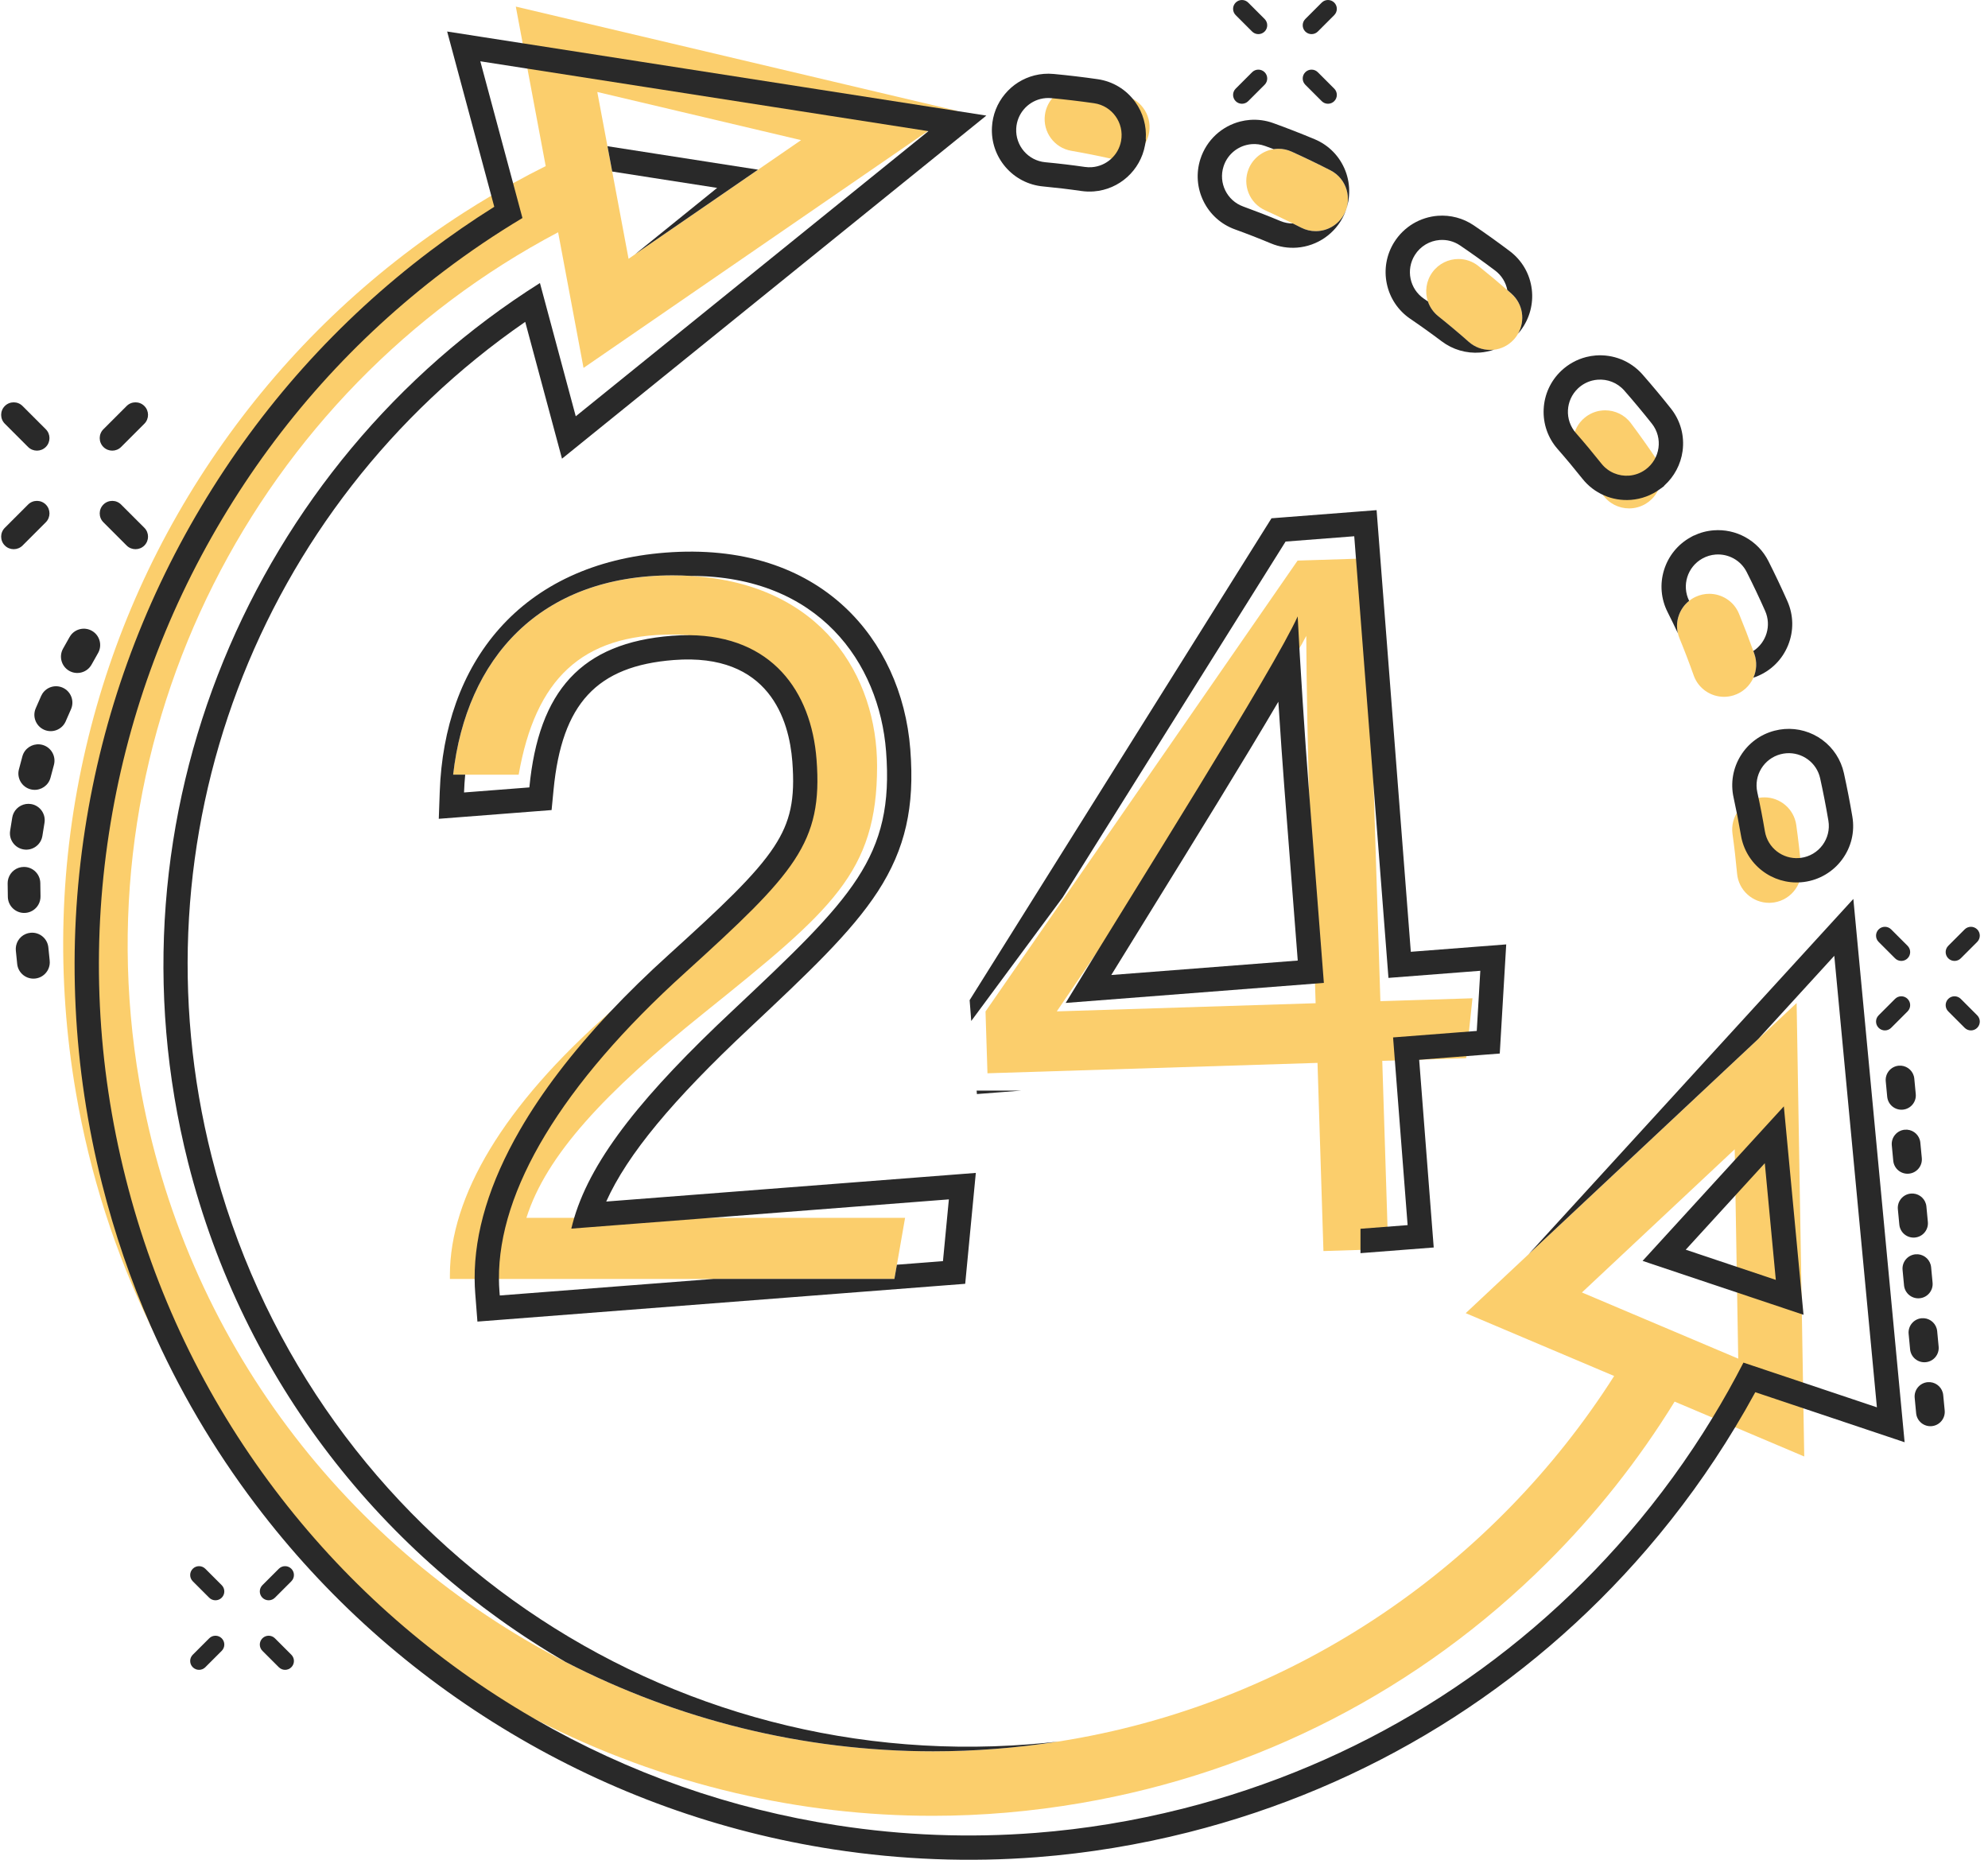 <?xml version="1.0" encoding="UTF-8"?> <svg xmlns="http://www.w3.org/2000/svg" width="217" height="203" viewBox="0 0 217 203" fill="none"><path d="M72.042 106.005C70.077 107.52 68.237 109.032 66.523 110.54C54.98 120.684 49.109 130.56 49.109 139.166V139.603H97.629L97.9 138.055L98.794 132.932H57.459C59.62 126.109 65.986 119.272 76.867 110.547C90.837 99.311 95.738 95.229 95.738 83.63C95.738 73.838 89.758 63.745 75.449 62.871C74.786 62.83 74.106 62.81 73.407 62.81C58.887 62.81 50.9 71.899 49.462 84.56H56.614C58.444 74.138 63.474 69.262 73.407 69.262C74.047 69.262 74.664 69.288 75.259 69.338C84.232 70.095 88.102 76.418 88.102 83.947C88.102 93.078 84.791 96.119 72.042 106.005Z" fill="#FBCE6C"></path><path d="M116.936 16.461C118.367 16.708 119.793 16.99 121.209 17.307C121.466 17.365 121.723 17.392 121.975 17.392C123.534 17.392 124.949 16.345 125.365 14.778V14.777C125.875 12.854 124.688 10.886 122.747 10.451C121.217 10.109 119.674 9.803 118.128 9.536C117.927 9.502 117.728 9.485 117.53 9.485C117.332 9.485 117.136 9.502 116.944 9.535C115.473 9.788 114.266 10.973 114.058 12.539C113.81 14.408 115.08 16.141 116.936 16.461Z" fill="#FBCE6C"></path><path d="M138.098 22.957C139.116 23.417 140.126 23.897 141.128 24.396C141.428 24.545 141.726 24.696 142.024 24.849C142.534 25.11 143.079 25.234 143.615 25.234C144.848 25.234 146.039 24.583 146.683 23.438C147.656 21.703 146.999 19.502 145.228 18.596C143.832 17.88 142.417 17.199 140.988 16.553C140.521 16.342 140.032 16.242 139.552 16.242C139.375 16.242 139.2 16.256 139.028 16.282C139.007 16.285 138.984 16.289 138.962 16.292C137.806 16.491 136.772 17.266 136.296 18.437C135.587 20.183 136.381 22.18 138.098 22.957Z" fill="#FBCE6C"></path><path d="M174.918 53.95C175.592 54.952 176.698 55.494 177.826 55.494C178.458 55.494 179.099 55.324 179.674 54.968L179.675 54.967C181.367 53.919 181.856 51.675 180.743 50.025C179.867 48.724 178.959 47.444 178.018 46.19C177.33 45.27 176.277 44.789 175.213 44.789C175.014 44.789 174.815 44.806 174.617 44.84C174.044 44.938 173.486 45.181 173 45.575C171.535 46.762 171.266 48.894 172.395 50.403C173.265 51.563 174.105 52.748 174.918 53.95Z" fill="#FBCE6C"></path><path d="M183.32 69.659C183.872 71.001 184.392 72.359 184.877 73.727C185.386 75.16 186.736 76.06 188.184 76.06C188.531 76.06 188.883 76.008 189.232 75.899C190.238 75.584 190.999 74.861 191.393 73.972C191.747 73.178 191.809 72.251 191.493 71.364C191.458 71.262 191.422 71.16 191.384 71.059C190.893 69.689 190.371 68.33 189.818 66.985C189.259 65.627 187.947 64.816 186.573 64.816C186.084 64.816 185.588 64.918 185.113 65.135L185.112 65.135C184.844 65.257 184.6 65.409 184.38 65.585C183.332 66.42 182.84 67.796 183.147 69.117C183.188 69.299 183.247 69.48 183.32 69.659Z" fill="#FBCE6C"></path><path d="M189.112 91.028C189.313 92.466 189.479 93.912 189.611 95.358C189.774 97.173 191.302 98.547 193.104 98.547C193.166 98.547 193.227 98.545 193.289 98.542C195.277 98.44 196.786 96.707 196.609 94.724C196.465 93.141 196.285 91.58 196.07 90.049C195.823 88.291 194.311 87.035 192.598 87.035C192.392 87.035 192.184 87.053 191.973 87.091L191.972 87.091C190.117 87.424 188.851 89.161 189.112 91.028Z" fill="#FBCE6C"></path><path d="M186.277 146.835L179.755 144.074L172.676 141.077L186.19 128.412L189.352 125.448L189.372 126.617L189.436 130.477V130.479L189.567 138.281L189.591 139.741L189.614 141.094L189.736 148.3L186.277 146.835ZM74.484 12.234L87.441 15.295L85.211 16.83L82.743 18.527L69.314 27.765L69.313 27.766L68.611 28.248L67.484 22.235L66.827 18.731L66.308 15.966L66.158 15.161L65.198 10.041L74.484 12.234ZM196.854 153.725L196.807 150.912L196.682 143.461L196.643 141.183V141.18L196.111 109.484L191.932 113.402L166.871 136.887L159.99 143.335L176.193 150.195C163.082 170.785 141.646 185.615 116.801 189.884C116.363 189.958 115.925 190.031 115.488 190.099C110.911 190.816 106.358 191.162 101.86 191.162C87.612 191.162 73.909 187.679 61.733 181.408C38.002 169.183 20.072 146.364 15.213 118.087C8.607 79.641 28.149 42.639 60.921 25.354L63.696 40.159L101.275 14.306L104.457 12.117L104.48 12.102L92.441 9.257L90.756 8.859L56.303 0.72L57.054 4.726L57.572 7.493L59.566 18.132C58.368 18.728 57.181 19.351 56.008 19.999C55.208 20.44 54.415 20.894 53.627 21.36C52.623 21.952 51.628 22.564 50.644 23.196C40.305 29.827 31.454 38.296 24.334 48.37C17.215 58.444 12.186 69.614 9.385 81.573C6.487 93.955 6.118 106.642 8.289 119.278C9.821 128.195 12.554 136.714 16.444 144.717C18.065 148.055 19.887 151.303 21.908 154.454C28.54 164.792 37.009 173.644 47.082 180.763C50.73 183.34 54.521 185.644 58.441 187.666C65.348 191.231 72.656 193.926 80.285 195.712C87.371 197.37 94.558 198.202 101.776 198.202C107.172 198.202 112.586 197.737 117.989 196.808C137.366 193.48 154.951 184.417 168.84 170.599C174.178 165.291 178.855 159.386 182.794 152.99L186.938 154.745L189.405 155.789L196.941 158.98L196.854 153.725Z" fill="#FBCE6C"></path><path d="M123.236 98.817C131.224 87.124 140.462 73.581 142.585 69.41C142.602 74.416 142.778 83.18 142.928 87.933L143.607 109.505L115.355 110.395C117.538 107.156 120.303 103.11 123.236 98.817ZM107.787 117.153L143.813 116.018L144.46 136.556L151.529 136.334L150.881 115.795L160.038 115.506L160.419 111.873L160.704 109.174L160.726 108.965L150.676 109.282L149.153 60.953L141.639 61.19L117.733 95.73L108.176 109.536L107.574 110.406L107.787 117.153Z" fill="#FBCE6C"></path><path d="M156.993 34.526C158.129 35.432 159.242 36.368 160.329 37.329C160.992 37.915 161.821 38.205 162.645 38.205C162.79 38.205 162.935 38.196 163.078 38.178C163.856 38.082 164.607 37.727 165.188 37.117L165.189 37.117C165.393 36.903 165.565 36.67 165.705 36.425C166.505 35.017 166.252 33.186 164.982 32.065C164.832 31.932 164.682 31.8 164.531 31.668C163.499 30.769 162.449 29.891 161.379 29.037C160.733 28.52 159.963 28.271 159.198 28.271C158.123 28.271 157.058 28.764 156.367 29.7V29.701C155.66 30.659 155.51 31.861 155.864 32.913C156.07 33.529 156.452 34.092 156.993 34.526Z" fill="#FBCE6C"></path><path d="M89.13 82.904C88.55 75.416 84.221 69.421 75.259 69.331C74.643 69.325 74.004 69.347 73.344 69.398C63.441 70.165 58.802 75.415 57.783 85.948L50.652 86.501C50.676 85.843 50.717 85.194 50.778 84.553H49.463C50.9 71.892 58.888 62.803 73.408 62.803C74.106 62.803 74.787 62.823 75.449 62.864C89.397 62.888 95.972 72.365 96.719 81.998C97.614 93.562 93.043 98.01 79.983 110.294C70.384 119.292 64.661 126.307 62.679 132.925C62.56 133.321 62.454 133.716 62.362 134.109L77.657 132.925L103.574 130.916L102.929 137.658L97.9 138.048L97.629 139.596H77.912L54.553 141.406L54.519 140.971C54.484 140.516 54.465 140.059 54.462 139.596C54.399 129.997 61.24 118.399 74.821 106.137C86.768 95.296 89.835 92.008 89.13 82.904ZM73.039 104.17C70.679 106.302 68.506 108.424 66.523 110.533C62.434 114.885 59.16 119.175 56.748 123.35C53.436 129.082 51.779 134.539 51.809 139.596C51.812 140.126 51.834 140.654 51.874 141.176L51.908 141.611L52.113 144.256L54.758 144.051L103.134 140.303L105.357 140.131L105.569 137.91L106.214 131.169L106.515 128.027L103.369 128.271L66.171 131.153C68.484 126.013 73.389 120.111 81.797 112.229L81.799 112.227L81.801 112.226C88.249 106.161 92.908 101.779 95.808 97.323C97.329 94.985 98.342 92.641 98.905 90.157C99.469 87.676 99.613 85.018 99.364 81.793C98.887 75.632 96.341 70.113 92.195 66.252C89.866 64.083 87.078 62.471 83.91 61.46C80.539 60.386 76.747 60.002 72.641 60.32C68.798 60.618 65.291 61.492 62.218 62.919C59.221 64.31 56.626 66.227 54.506 68.618C52.468 70.916 50.878 73.64 49.778 76.715C48.724 79.665 48.125 82.926 48.001 86.406L47.895 89.375L50.857 89.146L57.988 88.593L60.209 88.421L60.424 86.204C61.334 76.797 65.136 72.695 73.549 72.043C83.996 71.233 86.138 78.629 86.485 83.109C86.806 87.254 86.287 89.689 84.501 92.415C82.463 95.526 78.64 99.088 73.039 104.17Z" fill="#292929"></path><path d="M138.789 56.573L138.079 57.706L106.304 108.43L105.84 109.172L105.909 110.043L106.016 111.444L116.003 97.946L140.327 59.114L147.822 58.534L148.259 64.177L148.503 67.315L151.557 106.741L161.583 105.964L161.196 112.53L158.529 112.737L152.061 113.238L152.511 119.045L153.649 133.726L148.503 134.124V136.786L153.852 136.372L156.498 136.167L156.292 133.521L155.171 119.045L154.91 115.68L158.16 115.426L161.401 115.175L163.707 114.997L163.843 112.688L164.231 106.12L164.411 103.085L161.378 103.319L153.997 103.891L150.467 58.329L150.262 55.684L147.617 55.889L140.122 56.469L138.789 56.573Z" fill="#292929"></path><path d="M109.28 119.214L111.463 119.045H106.605L106.634 119.419L109.28 119.214Z" fill="#292929"></path><path d="M121.302 106.425C122.602 104.313 124.016 102.026 125.475 99.665C130.413 91.675 135.769 83.006 139.538 76.597C139.764 80.1 140.008 83.574 140.193 85.976L141.656 104.848L121.302 106.425ZM116.324 109.473L144.506 107.288L142.839 85.772C142.47 81.03 141.894 72.283 141.648 67.283C139.009 73.112 123.888 97.053 116.324 109.473Z" fill="#292929"></path><path d="M110.926 14.021C111.012 12.444 112.124 11.169 113.57 10.803C113.76 10.756 113.953 10.724 114.152 10.708C114.349 10.693 114.548 10.694 114.752 10.713C116.314 10.859 117.875 11.045 119.429 11.268C121.397 11.552 122.731 13.422 122.371 15.379L122.373 15.38C122.079 16.974 120.749 18.128 119.195 18.248C118.943 18.268 118.685 18.26 118.425 18.223C116.988 18.015 115.544 17.844 114.099 17.709C112.223 17.534 110.823 15.903 110.926 14.021ZM113.853 20.35C115.258 20.482 116.668 20.65 118.045 20.849C118.496 20.913 118.95 20.928 119.4 20.893C122.181 20.678 124.476 18.608 124.982 15.86L125.089 15.278L125.066 15.192C125.168 13.761 124.767 12.316 123.924 11.143C122.939 9.771 121.476 8.883 119.806 8.642C118.206 8.412 116.588 8.22 114.998 8.072C114.648 8.039 114.294 8.036 113.947 8.063C113.602 8.09 113.257 8.146 112.921 8.231C111.657 8.551 110.543 9.251 109.703 10.256C108.843 11.284 108.35 12.536 108.277 13.877C108.19 15.474 108.716 17.022 109.759 18.235C110.804 19.45 112.257 20.201 113.853 20.35Z" fill="#292929"></path><path d="M133.554 18.174C133.937 16.969 134.907 16.117 136.046 15.83C136.236 15.782 136.431 15.75 136.629 15.734C137.108 15.697 137.604 15.759 138.085 15.933C138.401 16.047 138.715 16.163 139.028 16.279C139.2 16.254 139.375 16.24 139.552 16.24C140.032 16.24 140.521 16.34 140.988 16.551C142.417 17.197 143.832 17.878 145.228 18.593C146.999 19.5 147.656 21.701 146.683 23.435C146.039 24.58 144.848 25.232 143.615 25.232C143.079 25.232 142.534 25.107 142.024 24.846C141.726 24.694 141.428 24.543 141.128 24.394C140.671 24.397 140.205 24.31 139.759 24.124C138.419 23.563 137.062 23.035 135.699 22.54C133.927 21.899 132.981 19.969 133.554 18.174ZM134.796 25.036C136.119 25.514 137.445 26.031 138.736 26.571C139.633 26.946 140.617 27.104 141.581 27.029C143.803 26.857 145.764 25.494 146.701 23.473C147.404 21.959 147.46 20.199 146.856 18.643C146.244 17.07 145.05 15.844 143.493 15.194C142.01 14.574 140.495 13.983 138.988 13.438C138.16 13.139 137.297 13.021 136.425 13.089C136.079 13.116 135.732 13.173 135.395 13.258C134.399 13.51 133.473 14.011 132.717 14.709C131.935 15.431 131.35 16.351 131.026 17.369C130.54 18.892 130.66 20.523 131.366 21.959C132.071 23.398 133.291 24.491 134.796 25.036Z" fill="#292929"></path><path d="M153.94 34.8C155.099 35.588 156.254 36.415 157.374 37.26C158.574 38.164 160.059 38.598 161.555 38.482C162.077 38.441 162.589 38.334 163.077 38.166C162.934 38.184 162.789 38.193 162.644 38.193C161.82 38.193 160.992 37.903 160.328 37.317C159.242 36.356 158.128 35.42 156.993 34.514C156.451 34.08 156.07 33.516 155.863 32.901C155.72 32.802 155.575 32.704 155.43 32.606C153.872 31.546 153.435 29.442 154.433 27.843V27.842C155.049 26.856 156.072 26.282 157.146 26.199C157.909 26.14 158.695 26.329 159.378 26.794C160.676 27.675 161.954 28.59 163.205 29.534C163.923 30.076 164.372 30.84 164.531 31.656C164.681 31.788 164.832 31.92 164.981 32.052C166.251 33.174 166.505 35.005 165.705 36.412C165.756 36.354 165.806 36.295 165.855 36.235L165.987 36.074L166.003 36.047C166.957 34.781 167.393 33.172 167.204 31.593C167.002 29.916 166.15 28.433 164.803 27.416C163.525 26.452 162.202 25.504 160.87 24.6C159.72 23.818 158.326 23.447 156.941 23.554C155.999 23.627 155.075 23.92 154.263 24.401C153.424 24.9 152.703 25.604 152.184 26.436L152.174 26.452L152.172 26.454C151.332 27.808 151.05 29.411 151.377 30.97C151.705 32.539 152.615 33.899 153.94 34.8Z" fill="#292929"></path><path d="M172.242 42.4C172.696 41.97 173.234 41.685 173.797 41.542C173.992 41.493 174.19 41.461 174.389 41.446C175.45 41.363 176.536 41.761 177.295 42.625C178.328 43.803 179.333 45.009 180.308 46.239C181.543 47.797 181.229 50.073 179.624 51.248L179.623 51.249C179.076 51.649 178.451 51.868 177.821 51.917C176.696 52.004 175.552 51.548 174.802 50.602C173.899 49.466 172.969 48.35 172.013 47.26C170.77 45.843 170.875 43.696 172.242 42.4ZM172.724 52.251C173.995 53.856 175.977 54.721 178.026 54.562C179.168 54.474 180.262 54.068 181.189 53.39L181.622 53.074L181.664 53.005C182.747 52.031 183.465 50.687 183.662 49.235C183.887 47.562 183.434 45.912 182.386 44.59C181.384 43.326 180.341 42.076 179.289 40.876C178.648 40.145 177.832 39.57 176.931 39.213C176.065 38.871 175.115 38.728 174.184 38.8C173.836 38.827 173.486 38.885 173.148 38.97C172.129 39.228 171.186 39.748 170.419 40.474C169.256 41.575 168.575 43.061 168.499 44.659C168.422 46.26 168.962 47.805 170.019 49.009C170.938 50.056 171.846 51.147 172.724 52.251Z" fill="#292929"></path><path d="M181.639 62.213C181.164 63.744 181.302 65.376 182.024 66.806C182.41 67.571 182.784 68.343 183.145 69.115C182.839 67.795 183.33 66.418 184.378 65.583C183.549 63.906 184.189 61.87 185.829 60.962H185.83C186.286 60.709 186.773 60.569 187.26 60.531C188.632 60.424 190.003 61.132 190.663 62.443C191.367 63.837 192.038 65.251 192.671 66.678C193.388 68.287 192.802 70.135 191.383 71.057C191.42 71.158 191.456 71.26 191.492 71.362C191.807 72.249 191.746 73.176 191.391 73.97C191.513 73.93 191.634 73.886 191.753 73.839C193.324 73.21 194.539 72.001 195.176 70.434C195.813 68.865 195.785 67.149 195.095 65.6C194.446 64.139 193.751 62.674 193.031 61.247C192.469 60.134 191.596 59.229 190.504 58.63C189.448 58.05 188.255 57.793 187.056 57.886C186.296 57.944 185.568 58.139 184.884 58.466L184.838 58.478L184.544 58.641C183.144 59.416 182.113 60.685 181.639 62.213Z" fill="#292929"></path><path d="M198.679 84.957C199.012 86.467 199.313 88.01 199.578 89.577C199.909 91.541 198.537 93.385 196.564 93.64C196.502 93.648 196.44 93.655 196.38 93.659C194.583 93.799 192.953 92.547 192.649 90.749C192.407 89.318 192.13 87.89 191.818 86.471C191.414 84.63 192.542 82.8 194.365 82.325L194.368 82.325C194.574 82.271 194.781 82.237 194.986 82.221C196.693 82.089 198.298 83.224 198.679 84.957ZM194.781 79.576C194.418 79.604 194.055 79.665 193.703 79.757L193.701 79.757L193.697 79.758C192.149 80.161 190.834 81.133 189.996 82.496C189.156 83.861 188.884 85.475 189.226 87.04C189.526 88.402 189.798 89.799 190.035 91.192C190.291 92.716 191.105 94.077 192.328 95.026C193.542 95.969 195.053 96.423 196.585 96.304C196.691 96.296 196.799 96.285 196.905 96.271C197.751 96.162 198.549 95.885 199.277 95.449C199.979 95.03 200.583 94.483 201.07 93.824C202.076 92.466 202.475 90.801 202.194 89.136C201.926 87.553 201.615 85.956 201.271 84.387C200.948 82.925 200.106 81.632 198.896 80.748C197.706 79.879 196.244 79.463 194.781 79.576Z" fill="#292929"></path><path d="M202.864 104.08L202.302 98.122L198.264 102.539L166.87 136.886L191.931 113.4L200.222 104.329L204.873 153.614L196.806 150.91L190.306 148.733C189.255 150.779 188.133 152.782 186.937 154.743C184.231 159.19 181.162 163.411 177.754 167.369C164.972 182.217 148.141 192.612 129.08 197.428C123.763 198.771 118.402 199.653 113.022 200.068C105.825 200.626 98.597 200.353 91.403 199.245C79.757 197.454 68.675 193.561 58.44 187.665C58.007 187.417 57.575 187.164 57.145 186.907C46.552 180.587 37.424 172.417 30.013 162.621C22.341 152.479 16.858 141.035 13.718 128.603C10.576 116.171 9.965 103.495 11.898 90.926C13.767 78.786 17.918 67.26 24.238 56.667C30.558 46.074 38.729 36.946 48.524 29.536C51.266 27.463 54.102 25.547 57.028 23.797L56.007 19.998L52.429 6.69L57.572 7.492L87.409 12.143L89.12 12.41L101.274 14.305L101.343 14.316L62.847 45.44L58.937 30.893C27.598 50.658 10.974 89.06 20.529 126.881C26.569 150.784 41.92 169.924 61.733 181.407C73.908 187.678 87.612 191.161 101.859 191.161C106.357 191.161 110.911 190.814 115.488 190.098C114.444 190.218 113.399 190.318 112.357 190.4C70.847 193.617 33.309 166.629 23.102 126.232C14.326 91.498 28.047 55.356 57.33 35.132L60.286 46.129L61.345 50.067L64.515 47.503L103.01 16.379L107.664 12.617L104.456 12.116L101.752 11.695L89.528 9.789L87.818 9.522L57.053 4.725L52.838 4.069L48.809 3.44L49.867 7.378L53.626 21.358L53.952 22.571C51.553 24.076 49.195 25.702 46.923 27.42C36.854 35.037 28.455 44.42 21.96 55.308C15.464 66.196 11.197 78.043 9.276 90.522C7.288 103.445 7.917 116.476 11.146 129.252C12.495 134.591 14.264 139.754 16.443 144.715C19.477 151.627 23.306 158.152 27.898 164.222C35.516 174.292 44.899 182.69 55.786 189.186C66.674 195.681 78.522 199.949 91 201.869C98.363 203.001 105.841 203.286 113.227 202.714C118.741 202.286 124.294 201.373 129.731 199.999C149.324 195.049 166.625 184.364 179.765 169.1C183.345 164.942 186.573 160.483 189.404 155.788C190.165 154.53 190.896 153.256 191.599 151.964L196.853 153.724L204.032 156.129L207.898 157.425L207.515 153.364L202.864 104.08Z" fill="#292929"></path><path d="M184.007 136.41L192.637 126.967L193.417 135.242L193.839 139.703L187.43 137.557L184.007 136.41ZM196.863 143.514L196.059 134.993L194.716 120.761L191.792 123.959L179.297 137.63L186.587 140.073L193.302 142.32L196.863 143.514Z" fill="#292929"></path><path d="M82.743 18.521L71.447 16.76L66.309 15.959L66.827 18.724L71.038 19.381L78.28 20.51L69.314 27.758L82.743 18.521Z" fill="#292929"></path><path d="M7.57 73.233C8.428 73.711 9.517 73.401 9.995 72.542C10.227 72.125 10.465 71.703 10.701 71.288C10.723 71.249 10.743 71.21 10.763 71.17C10.946 70.784 10.985 70.35 10.87 69.934C10.744 69.475 10.446 69.092 10.032 68.857C9.253 68.413 8.26 68.62 7.724 69.337C7.679 69.397 7.638 69.46 7.601 69.525C7.358 69.952 7.115 70.383 6.879 70.807C6.401 71.667 6.711 72.754 7.57 73.233Z" fill="#292929"></path><path d="M6.843 75.062C6.045 74.707 5.115 74.978 4.633 75.706C4.579 75.789 4.53 75.877 4.49 75.968C4.289 76.419 4.09 76.873 3.899 77.316C3.508 78.218 3.924 79.27 4.827 79.661C5.709 80.043 6.736 79.653 7.146 78.79C7.155 78.771 7.163 78.752 7.172 78.733C7.361 78.296 7.555 77.853 7.749 77.416C8.148 76.517 7.742 75.461 6.843 75.062Z" fill="#292929"></path><path d="M4.633 81.306C3.818 81.084 2.952 81.469 2.572 82.222C2.519 82.328 2.475 82.441 2.444 82.557C2.303 83.075 2.178 83.541 2.064 83.983C1.816 84.934 2.389 85.91 3.34 86.157C4.181 86.376 5.04 85.955 5.4 85.198C5.447 85.098 5.486 84.992 5.515 84.881C5.627 84.45 5.748 83.997 5.885 83.495C6.143 82.546 5.582 81.564 4.633 81.306Z" fill="#292929"></path><path d="M1.34 89.222C1.265 89.662 1.193 90.111 1.125 90.558L1.105 90.69C1.033 91.161 1.149 91.632 1.431 92.016C1.713 92.399 2.128 92.65 2.599 92.722C3.069 92.794 3.54 92.678 3.924 92.396C4.165 92.219 4.353 91.99 4.478 91.727C4.552 91.571 4.604 91.404 4.63 91.228L4.651 91.093C4.716 90.665 4.785 90.238 4.855 89.824C5.021 88.855 4.368 87.931 3.399 87.766C2.622 87.633 1.838 88.034 1.494 88.743C1.42 88.894 1.369 89.055 1.34 89.222Z" fill="#292929"></path><path d="M2.691 99.649C3.167 99.635 3.609 99.436 3.936 99.09C4.035 98.985 4.12 98.871 4.189 98.748C4.35 98.467 4.431 98.147 4.421 97.815C4.409 97.407 4.403 96.945 4.4 96.404C4.396 95.421 3.593 94.624 2.61 94.628C1.819 94.631 1.136 95.142 0.909 95.898C0.859 96.066 0.833 96.242 0.834 96.418C0.836 96.991 0.844 97.481 0.856 97.918C0.885 98.901 1.708 99.677 2.691 99.649Z" fill="#292929"></path><path d="M5.28 103.43C5.192 102.45 4.323 101.726 3.344 101.814C2.557 101.885 1.919 102.452 1.758 103.225C1.722 103.397 1.712 103.574 1.728 103.75C1.779 104.32 1.829 104.808 1.879 105.242C1.992 106.22 2.878 106.922 3.855 106.809C4.328 106.754 4.751 106.519 5.048 106.145C5.137 106.033 5.212 105.912 5.271 105.784C5.407 105.49 5.46 105.163 5.422 104.834C5.375 104.428 5.329 103.969 5.28 103.43Z" fill="#292929"></path><path d="M209.54 141.709C210.4 141.629 211.032 140.865 210.95 140.005L210.791 138.322C210.781 138.224 210.764 138.13 210.738 138.038C210.535 137.327 209.848 136.84 209.086 136.911C208.225 136.993 207.593 137.757 207.675 138.617L207.834 140.3C207.916 141.16 208.68 141.79 209.54 141.709Z" fill="#292929"></path><path d="M210.202 148.688C211.062 148.608 211.694 147.844 211.612 146.984L211.453 145.301C211.443 145.204 211.426 145.109 211.399 145.017C211.197 144.306 210.51 143.819 209.748 143.891C208.888 143.972 208.255 144.735 208.337 145.596L208.496 147.278C208.578 148.139 209.342 148.77 210.202 148.688Z" fill="#292929"></path><path d="M212.112 152.281C212.103 152.183 212.085 152.089 212.059 151.997C211.857 151.286 211.17 150.799 210.408 150.87C209.546 150.952 208.916 151.715 208.997 152.576L209.156 154.257C209.238 155.119 210.001 155.749 210.862 155.668C211.722 155.586 212.353 154.824 212.273 153.963L212.112 152.281Z" fill="#292929"></path><path d="M207.25 116.324C206.39 116.406 205.757 117.17 205.839 118.03L205.998 119.711C206.08 120.573 206.844 121.204 207.704 121.122C208.564 121.042 209.196 120.278 209.114 119.418L208.955 117.735C208.945 117.637 208.928 117.543 208.901 117.451C208.699 116.74 208.012 116.253 207.25 116.324Z" fill="#292929"></path><path d="M207.91 123.312C207.05 123.393 206.418 124.156 206.499 125.017L206.658 126.699C206.74 127.56 207.503 128.191 208.364 128.109C209.224 128.029 209.855 127.265 209.775 126.405L209.614 124.722C209.605 124.625 209.587 124.53 209.561 124.438C209.359 123.727 208.672 123.24 207.91 123.312Z" fill="#292929"></path><path d="M208.572 130.284C207.71 130.365 207.08 131.128 207.161 131.989L207.321 133.671C207.402 134.532 208.165 135.163 209.025 135.081C209.886 134.999 210.517 134.237 210.435 133.377L210.276 131.694C210.268 131.597 210.249 131.501 210.223 131.41C210.021 130.699 209.334 130.21 208.572 130.284Z" fill="#292929"></path><path d="M2.463 59.546L5 57.008C5.534 56.474 5.534 55.608 5 55.074C4.465 54.539 3.599 54.539 3.065 55.074L0.528 57.611C-0.007 58.145 -0.007 59.011 0.528 59.546C1.062 60.08 1.928 60.08 2.463 59.546Z" fill="#292929"></path><path d="M13.22 48.789L15.758 46.252C16.292 45.717 16.292 44.851 15.758 44.317C15.223 43.782 14.357 43.782 13.823 44.317L11.286 46.854C10.751 47.388 10.751 48.255 11.286 48.789C11.82 49.323 12.686 49.323 13.22 48.789Z" fill="#292929"></path><path d="M13.823 59.546C14.357 60.08 15.223 60.08 15.758 59.546C16.292 59.011 16.292 58.145 15.758 57.611L13.22 55.074C12.686 54.539 11.82 54.539 11.286 55.074C10.751 55.608 10.751 56.474 11.286 57.008L13.823 59.546Z" fill="#292929"></path><path d="M3.065 48.789C3.599 49.323 4.465 49.323 5 48.789C5.534 48.255 5.534 47.388 5 46.854L2.463 44.317C1.928 43.782 1.062 43.782 0.528 44.317C-0.007 44.851 -0.007 45.717 0.528 46.252L3.065 48.789Z" fill="#292929"></path><path d="M22.835 178.828L21.043 180.619C20.665 180.996 20.665 181.609 21.043 181.985C21.42 182.364 22.032 182.364 22.41 181.985L24.202 180.194C24.579 179.817 24.579 179.205 24.202 178.828C23.824 178.449 23.212 178.449 22.835 178.828Z" fill="#292929"></path><path d="M30.435 171.235L28.642 173.027C28.265 173.405 28.265 174.017 28.642 174.394C29.02 174.771 29.632 174.771 30.009 174.394L31.801 172.602C32.179 172.224 32.179 171.612 31.801 171.235C31.424 170.858 30.812 170.858 30.435 171.235Z" fill="#292929"></path><path d="M30.009 178.828C29.632 178.449 29.02 178.449 28.642 178.828C28.265 179.205 28.265 179.817 28.642 180.194L30.435 181.985C30.812 182.364 31.424 182.364 31.801 181.985C32.179 181.609 32.179 180.996 31.801 180.619L30.009 178.828Z" fill="#292929"></path><path d="M22.41 171.235C22.032 170.858 21.42 170.858 21.043 171.235C20.665 171.612 20.665 172.224 21.043 172.602L22.835 174.394C23.212 174.771 23.824 174.771 24.202 174.394C24.579 174.017 24.579 173.405 24.202 173.027L22.41 171.235Z" fill="#292929"></path><path d="M136.247 11.043L138.041 9.25C138.418 8.873 138.418 8.261 138.041 7.884C137.662 7.506 137.05 7.506 136.673 7.884L134.881 9.676C134.503 10.053 134.503 10.665 134.881 11.043C135.258 11.42 135.87 11.42 136.247 11.043Z" fill="#292929"></path><path d="M143.847 3.442L145.639 1.65C146.016 1.272 146.016 0.66 145.639 0.283C145.262 -0.094 144.65 -0.094 144.273 0.283L142.48 2.075C142.103 2.453 142.103 3.065 142.48 3.442C142.857 3.819 143.469 3.819 143.847 3.442Z" fill="#292929"></path><path d="M144.273 11.043C144.65 11.42 145.262 11.42 145.639 11.043C146.016 10.665 146.016 10.053 145.639 9.676L143.847 7.884C143.469 7.506 142.857 7.506 142.48 7.884C142.103 8.261 142.103 8.873 142.48 9.25L144.273 11.043Z" fill="#292929"></path><path d="M136.673 3.442C137.05 3.819 137.662 3.819 138.041 3.442C138.418 3.065 138.418 2.453 138.041 2.075L136.247 0.283C135.87 -0.094 135.258 -0.094 134.881 0.283C134.503 0.66 134.503 1.272 134.881 1.65L136.673 3.442Z" fill="#292929"></path><path d="M206.429 112.19L208.221 110.398C208.599 110.021 208.599 109.409 208.221 109.031C207.844 108.654 207.232 108.654 206.855 109.031L205.063 110.824C204.685 111.201 204.685 111.813 205.063 112.19C205.44 112.568 206.052 112.568 206.429 112.19Z" fill="#292929"></path><path d="M214.029 104.605L215.821 102.813C216.198 102.435 216.198 101.824 215.821 101.446C215.444 101.069 214.832 101.069 214.453 101.446L212.662 103.238C212.285 103.616 212.285 104.228 212.662 104.605C213.039 104.982 213.651 104.982 214.029 104.605Z" fill="#292929"></path><path d="M214.029 109.031C213.651 108.654 213.039 108.654 212.662 109.031C212.285 109.409 212.285 110.021 212.662 110.398L214.453 112.19C214.832 112.568 215.444 112.568 215.821 112.19C216.198 111.813 216.198 111.201 215.821 110.824L214.029 109.031Z" fill="#292929"></path><path d="M206.855 104.605C207.232 104.982 207.844 104.982 208.221 104.605C208.599 104.228 208.599 103.616 208.221 103.238L206.429 101.446C206.052 101.069 205.44 101.069 205.063 101.446C204.685 101.824 204.685 102.435 205.063 102.813L206.855 104.605Z" fill="#292929"></path></svg> 